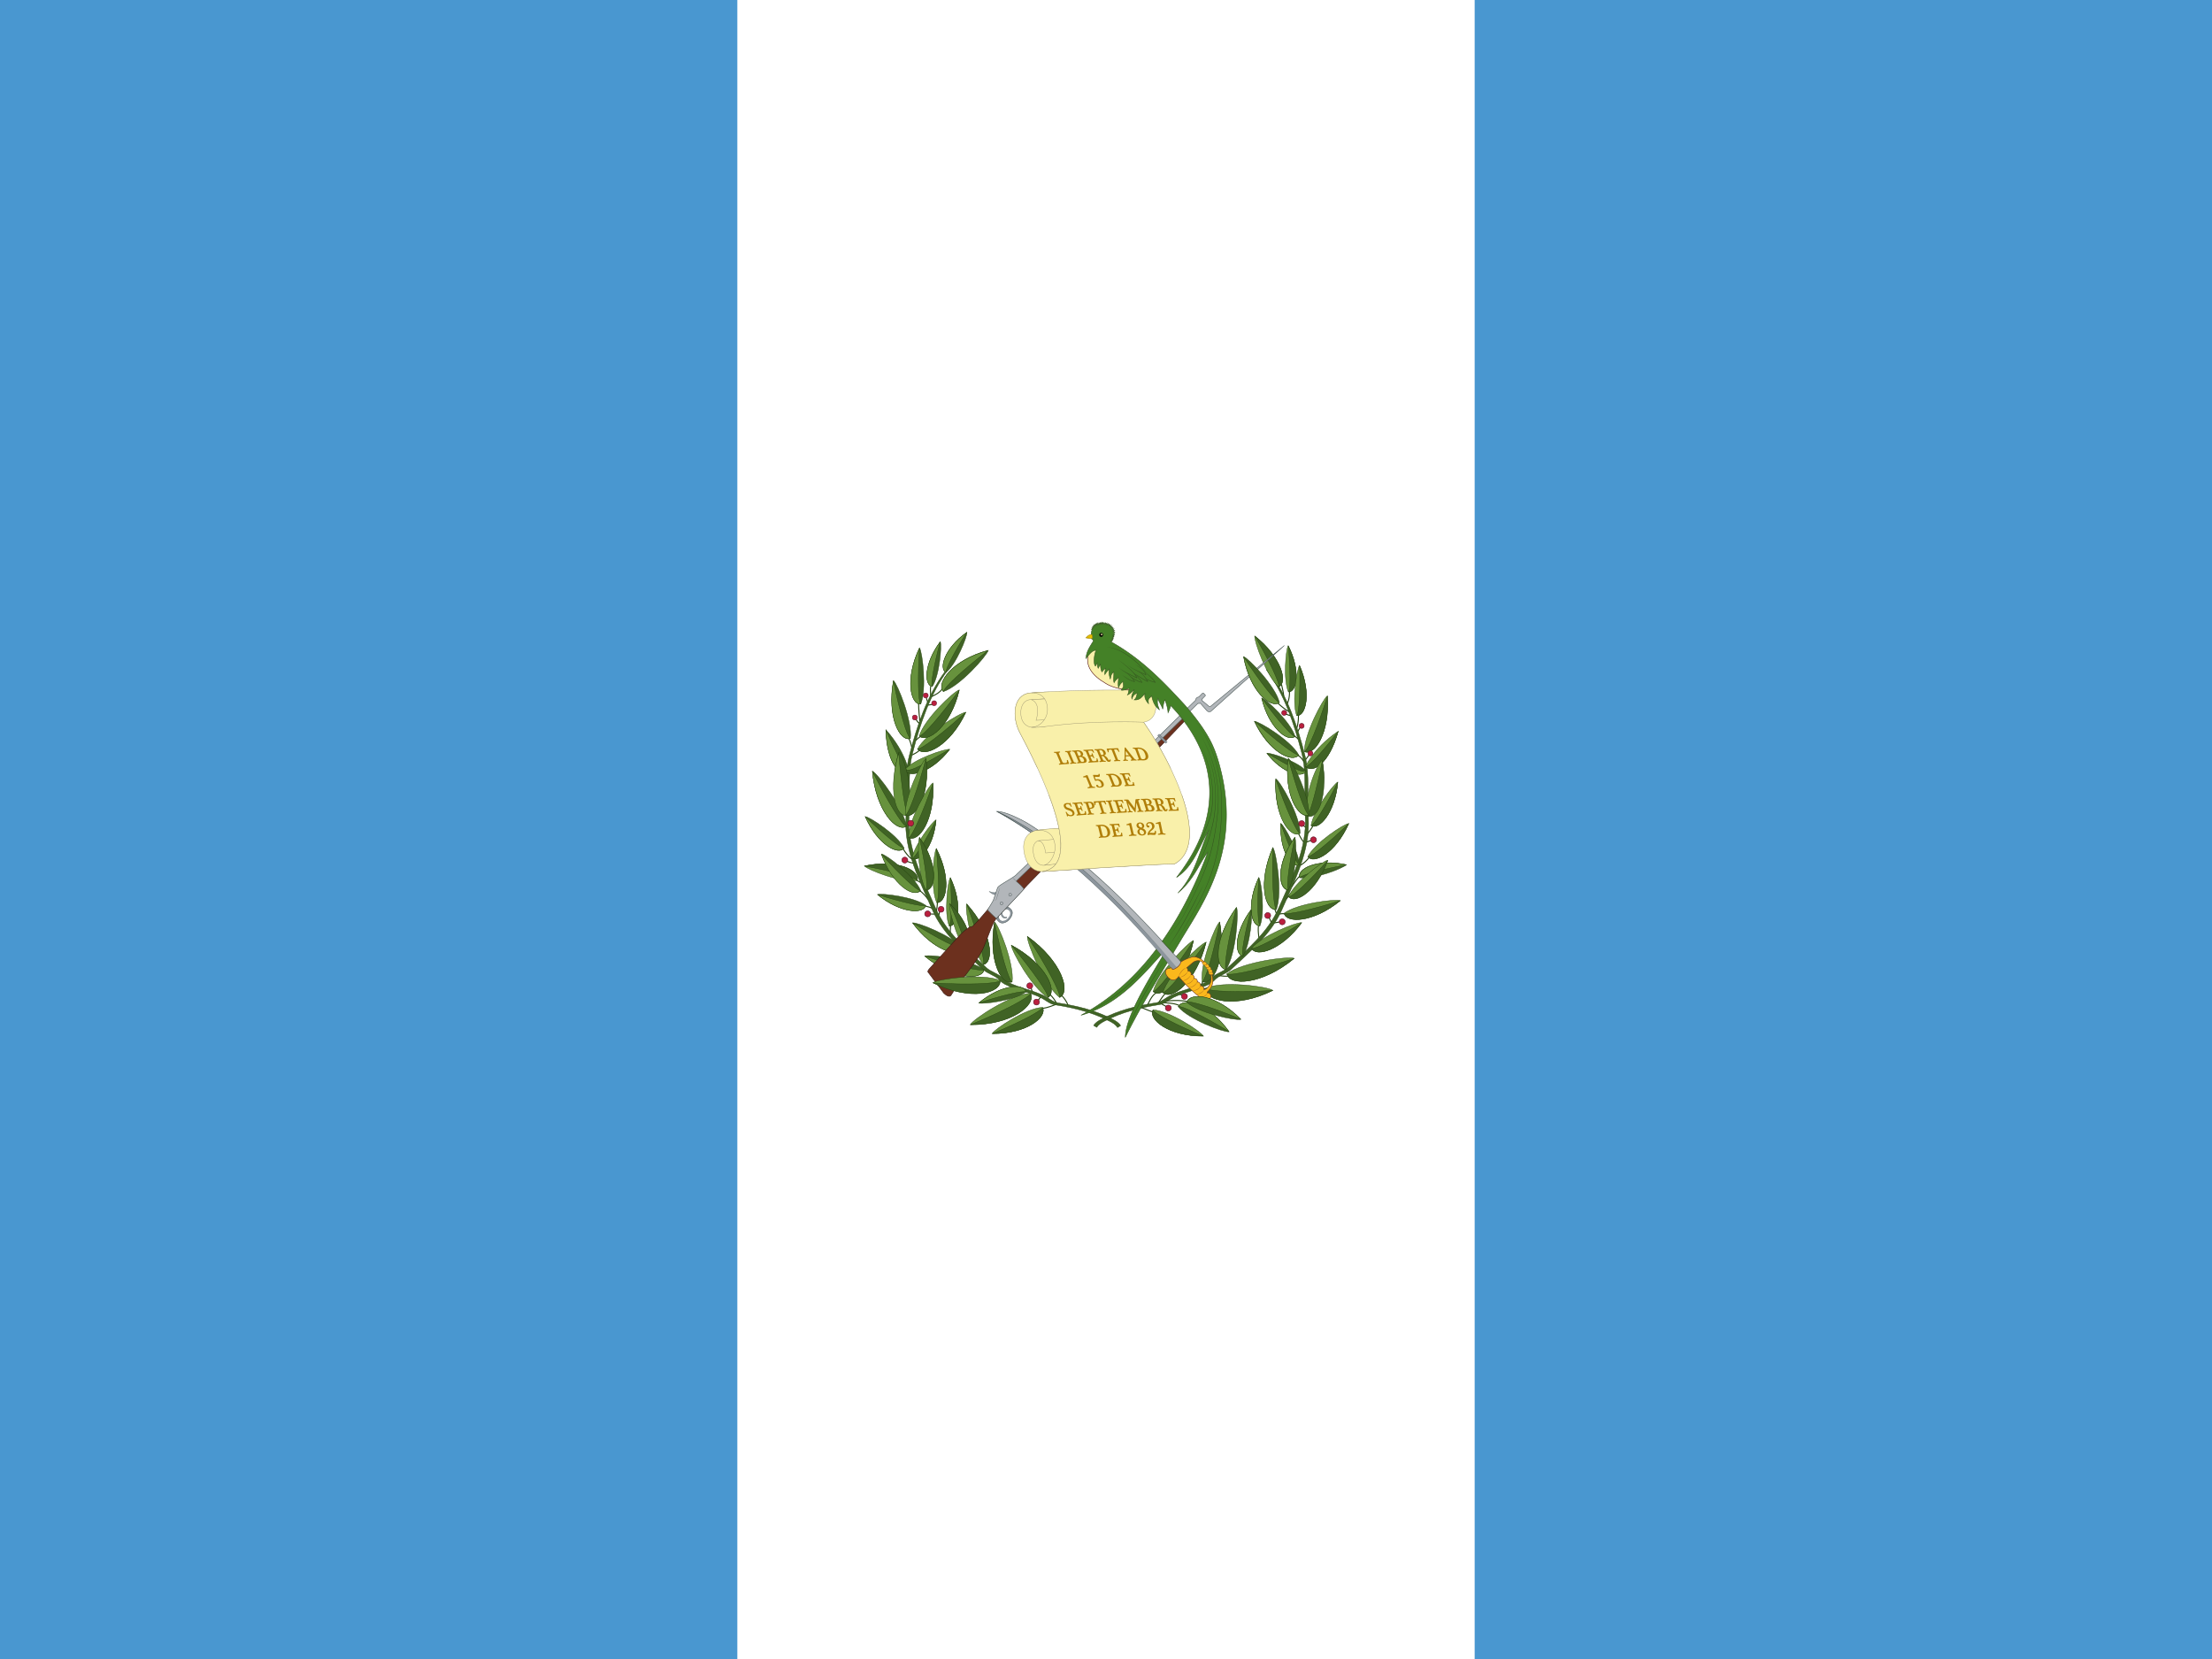 <svg xmlns="http://www.w3.org/2000/svg" xmlns:xlink="http://www.w3.org/1999/xlink" viewBox="0 0 640 480"><path fill="#4997d0" d="M0 0h640v480H0z"/><path fill="#fff" d="M213.333 0h213.333v480H213.333z"/><g transform="translate(0 40) scale(.667)"><g stroke="#24420e"><path d="M452.12 377.48c2.67-.407 4.208-1.138 6.035-1.786m2.215-4.054c1.347 1.43 2.417 2.95 2.993 4.635m-8.113-5.075c1.405 1.313 2.376 2.712 3.138 4.152M408.81 238.77c-1.044 1.602-3.092 2.726-4.78 3.428m-.34-.198c.035-1.368-.236-3.026.05-4.394m-1.98 5.024c.114.37.435 1.4.676 2.028m2.024.922c-.378.082-1.52.257-2.028.338m-3.952-.878c-.013 2.52.286 5.553.53 7.82m-1.79-.96c.472.757.947 1.504 1.545 1.883m-4.585 6.467c.49.94.943 2.122 1.304 3.96m3.716-4.63c-.414.205-1.215.93-1.93 1.545m1.59 4.395c-.98.872-2.198 1.504-3.428 2.124m-3.812 40.406c1.153 1.893 2.42 3.56 3.96 4.684m.58 1.686c-1.294-.166-2.16-.545-2.945-.966m4.395 8.406l1.69.966m-.44 3.474c1.255.816 2.51 2.283 3.765 3.862m-1.445 2.848c1.385.293 2.493.64 3.235 1.062m-1.065 2.418l2.124.072m1.206-5.382c-.102 1.534-.253 2.972-.483 4.25m1.013 1.59l.434-1.642m4.686 5.992l-.146 3.236m39.206 27.904l-1.16 1.593m-2.41-3.913l-.676-1.834" fill="none" stroke-width=".437"/><g stroke-width=".164"><path d="M486.11 384.93c-.797-1.256-2.108-2.028-3.277-2.656-7.727-4.056-15.406-5.843-24.116-7.244-2.013-.337-4.027-2.22-6.087-3.187-4.963-2.365-10.49-3.284-15.31-5.697-.33-.146-1.546-.87-2.11-1.545-1.918-2.22-5.384-2.895-7.537-4.97-8.335-7.87-17.184-15.117-21.772-25.548-5.57-12.7-12.5-25.786-11.563-40.226.608-9.126-.75-18.35 1.497-27.043 3.326-12.893 7.588-25.64 15.407-36.313l-1.31.82c-7.87 10.675-12.13 23.423-15.453 36.316-2.248 8.692-.89 17.916-1.5 27.043-.935 14.44 5.996 27.525 11.568 40.273 4.588 10.38 13.485 17.624 21.774 25.545 2.153 2.027 5.62 2.703 7.54 4.973.56.627 1.823 1.4 2.104 1.545 4.825 2.415 10.35 3.332 15.314 5.65 2.06 1.014 4.074 2.85 6.087 3.188 8.71 1.4 16.39 3.235 24.116 7.242 1.218.628 2.483 1.4 3.28 2.657l1.357-.82" fill="#406325"/><g fill="#67923d"><path d="M406.34 331.62c-2.794-6.3-1.365-21.608-.198-23.53 6.633 13.006 4.425 23.74.198 23.53zm45.86 45.39c-7.092.364-20.61 9.295-21.864 11.396 15.085.116 24.02-7.315 21.864-11.396zm7.46-4.29c-6.845-5.45-14.19-23.66-14.032-26.5 15.11 10.833 18.936 24.28 14.032 26.5z"/><path d="M454.61 372.78c-6.95-4.235-15.786-20.115-15.938-22.754 15.202 8.194 20.198 20.13 15.938 22.754zM439.05 366c.984-7.822-5.666-24.24-7.585-25.98-2.95 16.468 2.997 27.574 7.585 25.98zm-27.31-24.28c-2.304-5.646-.613-19.32.47-20.998 5.52 11.696 3.264 21.218-.47 20.998zm-13.71-76.83c3.59-6.648 18.38-15.712 20.99-15.93-6.77 14.568-18.037 19.828-20.99 15.93z"/><path d="M398.74 259.33c2.148-7.282 14.874-19.265 17.36-20.034-3.727 15.676-13.678 23.18-17.36 20.034zm27.81 99.15c-4.992-6.176-8.01-23.865-7.29-26.36 11.27 12.514 12.03 25.233 7.29 26.36zm-28.65-36.46c-6.91 1.09-21.36-4.636-22.92-6.337 14.532-3.15 24.287 2.072 22.92 6.337zm-2.22-9.68c.823-5.577 8.665-15.81 10.36-16.66-1.11 11.958-7.448 18.6-10.36 16.66zm51.33 58.54c-8.475.435-24.63 11.107-26.128 13.618 18.028.143 28.705-8.74 26.128-13.618z"/></g><g fill="#406325"><path d="M406.41 331.47c4.227.21 6.405-10.396-.27-23.38 1.212 12.32 1.21 22.31.27 23.38zm11.18 19.99c-4.474-5.47-19.38-11.328-21.712-11.14 8.885 12.08 19.88 15.096 21.712 11.14zm-24.42-52.98c-1.147-8.043-12.334-22.713-14.743-23.97 1.517 17.176 10.548 26.698 14.743 23.97zm8.39 34.29c-4.993-3.68-18.97-5.344-20.94-4.723 10.137 8.305 20.212 8.458 20.94 4.723zm-9.36-24.83c-2.885-5.69-14.812-13.482-16.892-13.7 5.517 12.386 14.558 16.938 16.892 13.7zm2.73-47.54c.905-7.573-5.533-23.446-7.345-25.158-2.866 15.925 2.918 26.664 7.345 25.158zm4.47-14.92c2.658-6.496.756-22.43-.522-24.417-6.403 13.51-3.827 24.648.522 24.417z"/><path d="M404.42 237.83c3.136-4.77 4.162-17.685 3.485-19.47-7.236 9.715-6.958 18.944-3.485 19.47zm5.95-6.14c4.402-3.477 9.224-15.5 9.084-17.433-9.74 6.954-12.22 15.84-9.084 17.433zm-16.05 43.2c.108.868-.978-8.18-10.054-18.314.41 14.818 6.25 20.42 10.054 18.314zm32.56 85.78c-6.176-4.56-23.385-6.73-25.767-5.927 12.562 10.355 24.878 10.55 25.767 5.927zm12.07 5.24c-4.542 1.593-10.443-9.417-7.54-25.883 2.81 13.955 6.18 25.063 7.54 25.883zm13.3 11.15c2.116 4.082-6.7 11.436-21.787 11.315 11.952-4.89 21.24-9.86 21.787-11.315zm7.39-4.47c4.865-2.25 1.1-15.536-14.01-26.37 8.596 13.215 14.456 24.61 14.01 26.37z"/><path d="M454.57 372.67c4.278-2.666-.69-14.444-15.89-22.64 9.403 11.184 16.094 20.968 15.89 22.64zm-42.79-30.99c3.735.222 5.957-9.262.477-20.924.718 10.974.418 19.978-.477 20.924zm-13.76-76.74c2.95 3.897 14.055-1.31 20.837-15.923-10.165 9.338-19.225 16.064-20.837 15.923z"/><path d="M398.86 259.33c3.682 3.145 13.542-4.302 17.27-19.977-8.097 11.245-15.645 19.736-17.27 19.977zm27.72 99.09c4.74-1.125 3.954-13.784-7.254-26.272 5.013 13.416 8.016 24.756 7.254 26.272zm-28.87-36.46c1.407-4.24-8.297-9.37-22.803-6.26 12.26 2.196 22.043 5.043 22.803 6.26zm-1.94-9.61c2.903 1.887 9.178-4.66 10.286-16.617-4.674 9.18-9.166 16.265-10.286 16.617zm51.2 58.68c2.576 4.876-7.96 13.667-26.035 13.522 14.283-5.844 25.38-11.783 26.035-13.522z"/><path d="M399.36 326.3c-2.658-6.262-14.798-15.462-16.982-15.84 4.946 13.637 14.248 19.145 16.982 15.84z"/></g><g fill="#67923d"><path d="M392.42 273.92c4.074-4.666 17.47-9.134 19.6-8.865-8.043 10.41-17.942 12.515-19.6 8.865zm25.07 77.59c-1.807 3.918-12.696.916-21.646-11.152 10.885 6.83 20.244 11.51 21.646 11.152zm-24.39-53.05c-4.195 2.727-13.128-6.738-14.685-23.884 6.623 13.203 13.037 23.384 14.685 23.884zm8.42 34.34c-.77 3.73-10.688 3.59-20.864-4.717 10.73 3.406 19.74 5.332 20.864 4.717zm-9.45-24.95c-2.333 3.24-11.29-1.27-16.807-13.657 8.192 7.967 15.492 13.744 16.807 13.657zm2.76-47.55c-4.427 1.556-10.16-9.08-7.294-25.005 2.667 13.488 5.935 24.175 7.294 25.005zm4.47-14.86c-4.304.227-6.87-10.815-.468-24.322-.822 12.797-.507 23.234.468 24.322zm5.04-7.67c-3.473-.525-3.717-9.655 3.52-19.37-2.74 9.977-4.15 18.367-3.52 19.37zm5.98-6.08c-3.136-1.643-.7-10.43 9.038-17.337-5.526 8.644-9.318 16.178-9.038 17.337z"/><path d="M394.25 274.9c-3.804 2.106-9.577-3.503-9.987-18.322 5.102 11.684 8.603 17.807 9.987 18.322zm32.57 85.8c-.886 4.625-13.144 4.4-25.678-5.895 13.168 4.274 24.246 6.694 25.678 5.895zm-8.17-9.48c-4.023-4.343-7.158-17.347-6.747-19.242 9.012 8.743 10.215 18.165 6.747 19.242zm-16.88-24.99c-3.57-5.786-3.876-20.907-2.92-22.956 8.264 11.81 7.254 22.585 2.92 22.956zm-2.63.09c-2.736 3.305-11.93-2.16-16.872-15.833 8.132 9.11 15.474 15.812 16.872 15.833z"/></g><g fill="#406325"><path d="M392.37 274c1.617 3.623 11.45 1.53 19.493-8.88-11.97 6.793-16.71 9.74-19.493 8.88zm9.34 52.07c4.332-.37 5.33-11.037-2.933-22.846 2.664 11.854 3.79 21.678 2.933 22.846zm16.96 25.11c3.47-1.07 2.25-10.45-6.713-19.178 4.403 9.727 7.205 18.01 6.713 19.178z"/><path d="M394.23 291.77c2.058-8.386-1.702-22.6-4.3-25.56-4.716 15.428-.245 26.6 4.3 25.56z"/></g><path d="M393.93 293.77c-5.895 1.34-8.645-12.034-4.08-27.078 1.07 13.546 2.834 26.147 4.08 27.078z" fill="#67923d"/><path d="M392.73 293.72c-.558-7.527 6.934-23.087 8.915-24.707 2.015 15.803-4.462 26.308-8.915 24.707z" fill="#67923d"/><path d="M392.84 293.61c4.413 1.636 10.85-8.76 8.835-24.564-3.51 13.267-7.445 23.764-8.835 24.564z" fill="#406325"/><path d="M394.13 303.26c.005-7.61 8.47-22.23 10.562-23.62.834 16.163-6.332 25.83-10.562 23.62z" fill="#67923d"/><path d="M394.21 303.41c4.23 2.21 11.306-7.364 10.47-23.525-4.408 12.857-9.047 22.9-10.47 23.525z" fill="#406325"/></g><g fill="#ba1f3e" stroke="#511124" stroke-width=".218"><circle cx="396.835" cy="251.27" r="1.085" stroke-width=".186"/><circle cx="405.205" cy="245.07" r="1.085" stroke-width=".186"/><circle cx="401.564" cy="241.71" r="1.086" stroke-width=".186"/><circle cx="392.503" cy="313.12" r="1.277"/><circle cx="395.033" cy="297.13" r="1.277"/><circle cx="408.213" cy="334.46" r="1.277"/><circle cx="402.393" cy="336.43" r="1.277"/><circle cx="446.703" cy="367.63" r="1.277"/><circle cx="449.613" cy="374.71" r="1.277"/></g></g><g stroke="#24420e"><path d="M561.15 258.97c.623.62 1.174.808 2.295 1.895m-6.625-18.945c-.035-1.368-.633-3.605-.918-4.973m3.448 2.983c.055 1.952-.218 3.81-1.062 5.504m-4.158-.534c1.753 1.576 3.505 3.077 5.258 3.892m3.822 1.228c.105 1.98-.142 3.96-.683 5.94m.323 1.51l1.314-2.262M562.3 267.43c1.4.29 2.81 1.946 3.505 3.482m.475-1.292l1.64-2.185m1.71 30.725a23.9 23.9 0 0 1-2.458 3.483m-3.962-.073c.79 1.456 1.556 2.946 2.595 4.03m2.455 5.87c-1.307 1.773-2.766 3.165-4.438 4.03m.138 4.5c-1.093.75-2.426 2.953-3.687 4.712m8.437-20.182l-2.124.87m-1.396-7.49l1.256 1.11m-9.296 37.39c-.84-.108-1.456.01-2.124.072m-1.996-1.932l.615 1.64m-7.715 5.12c-.262 1.866-.072 3.733.204 5.6m4.306-9.02l1.024 2.254m3.826-.204l-2.526.41m-30.854 25.27l-.917 1.738m11.897-3.928c-1.492.187-2.778-.043-4.097-.204m-5.463 5.944a27.282 27.282 0 0 0-2.936-.956m-14.744 2.656c-.906.773-1.99 2.435-3.073 4.097m-.547-4.567c-2.433 1.253-3.182 3.71-4.438 5.804m2.798 2.866c-1.553-.46-3.412-1.228-5.326-2.048m16.766-.682c-2.32-1.205-4.748-1.087-7.135-1.468m10.755-.342c-3.628-.707-7.01-.61-10.276-.137m7.776-2.603l-1.4-.58m-5.53 5.5l-2.323-1.296m57.943-49.194c-1.256.816-2.51 2.283-3.766 3.863m1.826-79.623l-2.153-.724" fill="none" stroke-width=".437"/><g stroke-width=".164"><path d="M474.39 384.85c.797-1.256 2.108-2.028 3.277-2.656 7.726-4.056 15.406-5.843 24.117-7.244 2.013-.337 4.027-2.22 6.087-3.187 4.967-2.365 10.49-3.284 15.315-5.697.328-.146 1.545-.87 2.108-1.545 1.92-2.22 5.386-2.895 7.54-4.97 8.334-7.87 17.184-15.117 21.77-25.547 5.574-12.7 12.505-25.786 11.57-40.224-.61-9.127.75-18.35-1.5-27.044-3.325-12.893-7.59-25.643-15.407-36.314l1.31.82c7.868 10.675 12.128 23.424 15.453 36.315 2.247 8.692.89 17.916 1.5 27.043.934 14.44-5.997 27.526-11.568 40.275-4.59 10.384-13.486 17.627-21.774 25.547-2.154 2.026-5.62 2.702-7.54 4.972-.56.627-1.825 1.4-2.106 1.545-4.824 2.414-10.35 3.33-15.314 5.65-2.06 1.013-4.073 2.85-6.087 3.187-8.71 1.4-16.39 3.235-24.114 7.242-1.217.627-2.482 1.4-3.278 2.656l-1.358-.822" fill="#406325"/><g fill="#406325"><path d="M553.65 334.6c2.74-7.416-.01-24.838-1.49-26.95-6.648 15.37-3.34 27.5 1.49 26.95z"/><path d="M546.54 341.64c2.304-5.646.613-19.32-.47-20.998-5.52 11.696-3.265 21.218.47 20.998zm16.81-74.15c-3.293-6.1-16.867-14.418-19.26-14.618 6.212 13.368 16.55 18.195 19.26 14.618z"/><path d="M561.76 259.47c-1.79-6.068-12.395-16.053-14.466-16.694 3.105 13.063 11.398 19.315 14.466 16.694zm4.74 14.96c-3.537-4.05-15.164-7.928-17.013-7.695 6.98 9.036 15.572 10.864 17.013 7.695zm-2.8 46.33c6.132.966 18.96-4.115 20.345-5.625-12.9-2.797-21.56 1.84-20.345 5.625zm-.15-5.64c-.043-5.638-6.395-16.856-7.956-17.933-.556 11.996 4.803 19.453 7.956 17.933z"/><path d="M563.96 301.44c-.005-7.61-8.47-22.23-10.562-23.62-.834 16.162 6.332 25.83 10.562 23.62zm-52.89 75.27c4.477 5.503 19.653 11.133 22.088 10.904-8.805-12.233-20.07-15.05-22.088-10.904z"/></g><g fill="#67923d"><path d="M553.56 334.43c-4.824.55-8.09-11.437-1.395-26.785-.49 14.192.24 25.63 1.395 26.785zm-53.37 43.66c7.093.363 20.61 9.295 21.865 11.396-15.086.117-24.02-7.315-21.865-11.396zm0-7.94c2.098-7.967 15.006-21.21 17.514-22.15-3.603 17.133-13.74 25.534-17.514 22.15zm21.27-4.23c-.985-7.822 5.665-24.24 7.585-25.98 2.95 16.467-2.997 27.575-7.585 25.98zm21.46-14.54c4.474-5.47 19.38-11.328 21.712-11.14-8.885 12.08-19.88 15.096-21.712 11.14zm25.79-53.26c.903-6.332 9.71-17.88 11.606-18.87-1.194 13.52-8.304 21.018-11.606 18.87z"/><path d="M557.02 336.18c5.817-4.29 22.105-6.228 24.4-5.504-11.814 9.676-23.553 9.855-24.4 5.504zm10.27-24.52c3.033-5.98 15.566-14.17 17.754-14.4-5.8 13.02-15.3 17.803-17.754 14.4zm-1.48-45.56c-.098-7.625 7.984-22.728 9.966-24.24 1.165 16.14-5.723 26.206-9.965 24.24zm-6.93-25.92c-2.322-5.28-1.1-18.414-.093-20.074 5.55 10.963 3.672 20.17.093 20.074zm-4.23-2.18c-5.274-4.683-10.645-19.756-10.41-22.103 11.75 9.263 14.385 20.36 10.41 22.103z"/><path d="M566.28 272.54c-.317.815 2.945-7.695 14.22-15.308-4.013 14.27-11.045 18.28-14.22 15.308zm-34.1 89.9c7.006-5.173 26.532-7.634 29.232-6.724-14.253 11.748-28.225 11.97-29.232 6.724zm14.33-20.84c-3.735.222-5.957-9.262-.477-20.924-.72 10.974-.418 19.978.477 20.924zm16.85-74.07c-2.708 3.576-12.897-1.202-19.12-14.61 9.327 8.57 17.64 14.74 19.12 14.61zm-1.7-8.06c-3.068 2.62-11.285-3.583-14.39-16.646 6.745 9.37 13.035 16.446 14.39 16.646zm4.89 15.03c-1.405 3.145-9.94 1.328-16.92-7.708 10.39 5.896 14.505 8.455 16.92 7.708zm-2.69 46.21c-1.25-3.764 7.365-8.317 20.24-5.556-10.883 1.95-19.566 4.477-20.24 5.556zm-.4-5.6c-3.136 1.467-8.445-5.885-7.888-17.88 3.36 9.74 6.828 17.375 7.888 17.88z"/><path d="M563.88 301.59c-4.23 2.21-11.305-7.364-10.47-23.525 4.408 12.857 9.047 22.898 10.47 23.525zm-52.69 75.07c2.018-4.146 13.15-1.378 21.976 10.888-10.995-6.75-20.482-11.305-21.976-10.888z"/></g><g fill="#406325"><path d="M521.55 365.83c4.542 1.593 10.443-9.417 7.54-25.883-2.81 13.955-6.18 25.064-7.54 25.883z"/><path d="M531.83 360.59c4.34-6.65 5.55-24.554 4.58-26.967-9.944 13.594-9.41 26.324-4.58 26.967zm-31.69 17.54c-2.116 4.08 6.7 11.436 21.787 11.315-11.95-4.89-21.238-9.86-21.787-11.315zm.16-8.05c3.785 3.338 13.808-4.948 17.41-22.083-8.128 12.423-15.724 21.8-17.41 22.083zm42.71-18.65c1.807 3.918 12.696.916 21.646-11.152-10.885 6.83-20.244 11.512-21.646 11.152zm25.75-53.33c3.303 2.147 10.335-5.303 11.56-18.803-5.213 10.395-10.262 18.41-11.56 18.803zm-11.69 38.11c.895 4.348 12.454 4.183 24.312-5.496-12.502 3.97-23 6.214-24.312 5.496zm10.36-24.64c2.453 3.405 11.865-1.334 17.664-14.352-8.61 8.373-16.28 14.445-17.664 14.352zm-1.51-45.56c4.238 2.016 11.064-7.952 9.9-24.093-4.08 13.13-8.46 23.412-9.9 24.093zm-6.96-25.87c3.542.093 5.415-9.033-.134-19.995.95 10.498.913 19.08.134 19.995zm-4.23-2.24c3.972-1.742 1.33-12.71-10.422-21.972 6.472 11.02 10.853 20.573 10.422 21.972zm11.61 34.67c3.175 2.97 10.143-1.06 14.155-15.33-7.798 10.084-12.688 15.17-14.155 15.33zm-34.09 89.91c1.005 5.247 14.913 4.994 29.132-6.688-14.94 4.85-27.508 7.595-29.132 6.688z"/><path d="M539.14 354.75c3.272-4.934 4.274-18.274 3.564-20.077-7.488 10.08-7.16 19.572-3.564 20.077zm19.6-28.61c3.57-5.786 3.876-20.908 2.92-22.957-8.264 11.81-7.255 22.586-2.92 22.957z"/></g><path d="M531.79 360.54c-4.83-.638-5.33-13.312 4.552-26.873-3.626 13.856-5.464 25.442-4.552 26.873zm35.16-68.33c-.943-7.765 3.976-20.143 6.632-22.522 2.573 14.385-2.66 23.95-6.632 22.522zm-27.84 62.49c-3.597-.5-3.9-9.954 3.54-20.007-2.78 10.308-4.213 18.935-3.54 20.007zm23.36-104.24c-2.167-5.88.03-20.04 1.236-21.774 5.29 12.257 2.638 22.116-1.236 21.774zm-58.08 120.15c2.474-8.09 16.19-21.08 18.807-21.915-4.335 17.42-15.065 25.53-18.807 21.915zm54.53-41.59c2.658-6.262 14.798-15.462 16.98-15.84-4.944 13.637-14.247 19.145-16.98 15.84zm-.12-3.03c-4.333-.37-5.33-11.037 2.933-22.846-2.664 11.854-3.79 21.678-2.933 22.846z" fill="#67923d"/><path d="M567 294.04c5.158 1.842 9.078-9.89 6.598-23.914-2.428 12.067-5.377 23.21-6.598 23.914z" fill="#406325"/><path d="M567.77 293.64c.557-7.527-6.935-23.086-8.915-24.707-2.015 15.803 4.463 26.31 8.915 24.707zm-5.22-43.22c3.834.337 6.473-9.435 1.187-21.69.33 11.446-.283 20.75-1.187 21.69zM504.5 370.53c3.787 3.62 14.37-4.417 18.704-21.838-8.84 12.353-16.968 21.612-18.704 21.838zm54.64-41.49c2.735 3.305 11.93-2.158 16.872-15.833-8.133 9.11-15.474 15.812-16.872 15.833z" fill="#406325"/><path d="M567.66 293.53c-4.413 1.636-10.85-8.76-8.835-24.563 3.51 13.267 7.445 23.763 8.835 24.563z" fill="#67923d"/></g><g fill="#ba1f3e" stroke="#511124" stroke-width=".218"><circle cx="564.625" cy="254.9" r="1.085"/><circle cx="568.415" cy="266.82" r="1.085"/><circle cx="569.757" cy="304.3" r="1.277"/><circle cx="564.647" cy="297.29" r="1.277"/><circle cx="549.907" cy="337.17" r="1.277"/><circle cx="556.197" cy="339.9" r="1.277"/><circle cx="513.797" cy="372.26" r="1.277"/><circle cx="506.797" cy="377.29" r="1.277"/><circle cx="557.054" cy="249.25" r="1.084"/></g></g><g id="a" fill="#8c959d" stroke="#485654" stroke-width=".109"><path d="M434.25 336.27c-.134 1.066.842 2.34 2.128 2.07.386-.08.624-.58.132-.49-.425.108-.88-.07-1.202-.374a1.677 1.677 0 0 1-.396-1.92c-.23.25-.45.485-.66.713h-.002z"/><path d="M437.24 338.34c-1.016 1.165-2.568 1.676-3.427.834-.573-.565-.777-1.205-.468-1.912-.443.482-.822.897-1.12 1.23.046.09.714 1.31 1.707 1.76 1.223.55 2.972-.28 4.018-1.565.738-.91 1.56-2.428.967-3.61-.365-.728-1.24-1.423-1.967-1.698-.35.37-.695.743-1.027 1.1.51-.24 1.148-.138 1.695.31 1.274 1.034.537 2.5-.378 3.545v.002z" stroke="none"/><path d="M437.24 338.34a4.006 4.006 0 0 1-1.162.956c-.444.235-.957.39-1.473.318a1.48 1.48 0 0 1-.71-.296 2.364 2.364 0 0 1-.51-.58 1.61 1.61 0 0 1-.248-.737c-.02-.26.038-.525.14-.764l.123.08-1.11 1.24.013-.1c.276.48.624.937 1.042 1.3.21.18.442.335.694.436a2 2 0 0 0 .793.134c.55-.016 1.088-.206 1.573-.477a5.1 5.1 0 0 0 1.297-1.043c.37-.417.69-.887.935-1.388.24-.5.41-1.05.373-1.596a1.833 1.833 0 0 0-.223-.773 3.063 3.063 0 0 0-.5-.655 4.185 4.185 0 0 0-1.37-.932l.09-.022-1.035 1.094-.085-.116c.237-.107.5-.145.755-.118.254.03.498.116.715.244.427.258.798.65.925 1.146.13.494.002 1.008-.208 1.448a5.128 5.128 0 0 1-.84 1.205zm0-.002c.314-.375.595-.78.794-1.225.196-.44.302-.942.167-1.404-.13-.46-.49-.83-.9-1.067-.404-.238-.92-.305-1.342-.1l-.084-.117 1.018-1.11.04-.042.054.02c.55.21 1.034.55 1.447.96.205.21.39.437.537.698.146.257.23.557.25.852.043.598-.138 1.177-.383 1.7a6.39 6.39 0 0 1-.962 1.44c-.39.433-.85.8-1.357 1.082-.51.278-1.076.478-1.67.493a2.202 2.202 0 0 1-.876-.153 2.734 2.734 0 0 1-.745-.473 5 5 0 0 1-1.073-1.363l-.03-.053.042-.046 1.13-1.22.124.08c-.1.22-.155.46-.142.7.012.24.093.473.217.68.125.208.29.404.473.558.187.153.416.252.657.293.486.083.99-.052 1.435-.272.446-.224.846-.54 1.185-.91z" fill="#485654" stroke="none"/><path d="M515.24 249.25l-40.137 39.515c-3.053 3.032-37.963 36.38-41.105 39.384-1.103 1.32-4.233 4.854-4.56 5.35-2.13 2.31-4.44 5.33-7.198 8.03-.49.62-1.142.393-1.734.736-1.814 1.05-3.697 2.87-5.053 4.37l-12.208 13.505c-.786.855-.996 1.38-.464 1.87l6.627 8.85c1.23 1.215 2.644 1.84 3.195.82 3.147-5.446 10.96-13.76 13.915-20.334 1.764-3.93 3.978-11.058 5.558-12.782 1.94-2.157 7.17-7.73 11.806-12.705l.93-.997.947-1.02c23.506-23.95 50.715-53.045 70.526-73.557-.776-.776-.284-.312-1.04-1.04z" fill="#6c301e" stroke="#351710" stroke-width=".218" stroke-linejoin="round"/><path d="M431.89 328.11c-1.225.043-2.022-.707-2.848-1.4 1.17.346 2.345.797 3.452.338l-.604 1.062z"/><path d="M557.05 220.1l-31.804 26.22c-.306.373-.624.266-.93 0l-2.894-2.418c.004-.037.014-.073.014-.11 0-.162-.032-.318-.082-.464l1.42-1.447c.177-.22.12-.31-.123-.542-.18-.19-.34-.365-.583-.6-.228-.177-.416-.037-.642.176l-1.434 1.476c-.734.03-1.33.63-1.352 1.365-19.238 18.73-35.794 35.435-54.938 53.872l-22.575 21.55c-.806 1.042-4.29 2.906-6.596 4.41-.82.532-1.526 1.016-1.82 1.543l-1.843 5.434c-.584 1.194-2.433 4.003-2.515 4.193 2.37 2.386 2.248 2.212 3.865 3.728 1.82-2.023 6.69-7.112 11.117-11.853.357-.382.38-.422.833-.97-.346-.488-.927-1.205-1.393-1.652a34.105 34.105 0 0 0-1.2-1.093c-.246-.212-.47-.39-.63-.546-.162-.154.24-.442.424-.64 26.465-25.58 54.963-53.695 78.277-76.595a1.41 1.41 0 0 0 1.025-.096l2.785 3.21c.655.65 1.21.64 1.735.394l31.86-28.54z" fill="#b2b6ba" stroke-width=".218"/><path d="M430.95 330.39c.2.03.405.048.606.03a1.5 1.5 0 0 0 .574-.16l-.017.018a124.9 124.9 0 0 1 1.475-4.744l.005.027c-.195-.22-.436-.42-.73-.492.298.057.558.244.77.46l.01.01-.004.016c-.23.798-.47 1.59-.71 2.382-.25.79-.496 1.58-.757 2.366l-.005.015-.01.006a1.407 1.407 0 0 1-.603.14 2.87 2.87 0 0 1-.61-.067z" fill="#485654" stroke="none"/><circle cx="438.179" cy="328.135" r=".619" fill="none" stroke-width=".164"/><circle cx="434.436" cy="331.877" r=".619" fill="none" stroke-width=".164"/><path d="M440.97 322.38c-.32-.24-.615-.505-.906-.775a11.58 11.58 0 0 1-.832-.854c.32.24.615.51.906.78.288.272.57.55.832.853z" fill="#485654" stroke="none"/><path d="M502.17 259.06l3.487 3.41.645-.586-3.487-3.41-.645.586z"/></g><use height="100%" width="100%" xlink:href="#a" transform="rotate(-177.16 487.09 -.23)"/><g stroke="#24420e" stroke-width=".164"><path d="M433.91 365.36c-7.866-3.32-26.89-.67-29.22.932 16.286 8.01 29.54 4.574 29.22-.932zm89.02 3.32c7.866-3.32 26.89-.67 29.22.933-16.286 7.982-29.54 4.573-29.22-.933z" fill="#67923d"/><path d="M433.76 365.48c.32 5.506-12.79 8.885-29.075.903 15.295.932 27.793.378 29.075-.903zm89.32 3.29c-.32 5.506 12.79 8.885 29.075.903-15.295.933-27.793.408-29.075-.903z" fill="#406325"/></g><g id="b"><path d="M508.49 359.99c-20.733-30.12-51.995-54.61-76.102-67.99 3.557-.167 11.46 3.88 14.67 5.948 23.94 15.427 44.3 35.803 65.664 59.822-1.258 1.245-2.082 1.98-3.446 3.05l-.786-.83z" fill="#b2b6ba" stroke="#485654" stroke-width=".218"/><path d="M510.55 359.75l-1.45 1.394c-23.01-29.62-55.094-57.945-76.67-69.13 30.08 13.855 55.392 41.77 78.034 67.65l.085.085z" fill="#8c959d"/><path d="M510.56 359.75l-1.448 1.397-.004.003-.003-.004c-5.325-6.824-10.975-13.39-16.864-19.73a336.016 336.016 0 0 0-18.363-18.337c-6.36-5.87-12.943-11.5-19.81-16.76a195.858 195.858 0 0 0-10.542-7.567c-3.6-2.393-7.297-4.652-11.133-6.644l.095-.196c7.892 3.644 15.34 8.195 22.375 13.28 7.037 5.092 13.675 10.716 20.027 16.632 6.35 5.92 12.42 12.135 18.327 18.497 5.902 6.367 11.63 12.892 17.343 19.425zm0 0c-5.74-6.51-11.494-13.012-17.42-19.353-5.916-6.35-11.99-12.556-18.35-18.463-6.356-5.904-12.998-11.515-20.036-16.59-7.036-5.07-14.478-9.605-22.36-13.23l.096-.196c3.845 2 7.54 4.27 11.144 6.67 3.6 2.405 7.108 4.95 10.542 7.586 6.864 5.278 13.444 10.918 19.798 16.798a336.06 336.06 0 0 1 18.35 18.37c5.867 6.363 11.49 12.956 16.79 19.8l-.007-.002 1.453-1.39z" fill="#485654"/><g fill="#fab81c" stroke="#6c301e" stroke-width=".109"><path d="M517.5 355.07c-1.974.51-3.726 1.253-5.258 2.226-.228 1.397-1.953 2.957-3.587 3.31-.297-.377-.367-.487-.592-.77a.13.13 0 0 0-.17-.038c-.14.076-.33.18-.572.34-.61-.103-1.333.197-1.66.975-.374.97.39 2.248 1.228 3.084.924.73 1.387 1.07 2.458.92 1.083-.224 1.68-1.213 1.925-1.528 3.72 4.5 6.517 6.93 11.23 10.64 2.098.013 3.224-1.31 2.52-2.806-.233-.502-.84-.836-1.333-.652.04-.15.024-.305 0-.45 2.463-2.265 3.514-5.09.915-9.874-2.222-4.03-4.71-5.397-7.086-5.38h-.012zm6.246 4.53c.438.742.692 1.38 1.024 2.054 1.483 3 .196 6.602-2.334 7.706-.123-.005-.085-.02-.213.022.413-.687-.827-2.154-1.46-1.64.3-.758-.67-2.018-1.462-1.693.418-.71-.53-1.91-1.42-1.52.46-.766-.32-1.865-1.24-1.665.278-.818-.42-1.753-1.35-1.598.08-.724-.158-1.12-.508-1.45 1.11-.847 2.347-2.15 3.438-2.74 2.72-1.177 4.403 1.074 5.527 2.52z" stroke-width=".218"/><path d="M524.89 362.77c-.515-.253-.756-.76-.587-1.105.17-.342.702-.432 1.217-.178.516.254.802.744.633 1.088-.172.343-.747.45-1.264.196z"/><path d="M524.59 361.75c-.515-.253-.756-.76-.587-1.105.17-.342.702-.432 1.218-.177.52.253.805.744.636 1.088-.172.343-.747.45-1.263.195z"/><path d="M523.97 360.62c-.515-.253-.756-.76-.587-1.105.168-.342.7-.433 1.217-.178.516.254.802.744.633 1.088-.172.343-.748.45-1.264.196z"/><path d="M523.19 359.6c-.516-.253-.756-.76-.587-1.105.17-.342.7-.432 1.217-.178.516.253.802.744.633 1.088-.172.343-.748.45-1.263.196z"/><path d="M522.16 358.61c-.515-.253-.756-.76-.587-1.105.023-.046.007-.136.055-.114.21.11.644.19.597-.133-.065-.113-.146-.227-.07-.142.15.004.464.134.636.222.52.253.806.744.637 1.088-.172.343-.747.45-1.264.195v-.008z"/></g><path d="M511.27 363.6c.682-1.774 2.047-3.414 3.508-3.806m-3.278 4.056c1.263.262 3.31-1.243 3.806-2.588m-2.616 4.038c1.656.38 3.29-1.218 3.934-2.41m-2.444 3.99c1.957.064 3.164-1.326 3.74-2.39m-2.23 3.92c1.66.01 3.172-1.36 3.646-2.424m-2.186 3.824c1.808-.073 3.084-.895 3.62-2.075m-1.98 3.495c1.66.096 3.003-.896 3.443-1.862m-1.663 3.312c1.66.096 2.695-.93 3.136-1.897" fill="#fab81c"/><path d="M511.27 363.6a7.112 7.112 0 0 1 1.31-2.33c.292-.337.615-.653.983-.913.367-.26.776-.467 1.214-.562-.424.14-.813.36-1.164.63-.35.268-.67.578-.952.917-.574.674-1.025 1.447-1.39 2.26zm.23.25c.405.057.81-.045 1.18-.193a4.88 4.88 0 0 0 1.048-.592c.328-.233.63-.505.9-.802.272-.298.513-.628.678-1-.123.39-.35.74-.613 1.055-.264.315-.572.59-.9.835a4.573 4.573 0 0 1-1.084.582c-.388.136-.81.218-1.21.115zm1.19 1.45c.405.07.818.035 1.204-.086.385-.12.747-.31 1.076-.548.333-.23.634-.506.91-.804.28-.298.528-.623.744-.97a4.68 4.68 0 0 1-.68 1.026 5.235 5.235 0 0 1-.91.837 3.703 3.703 0 0 1-1.117.54c-.402.107-.832.12-1.227.005zm1.49 1.58a4.21 4.21 0 0 0 1.146-.183 3.833 3.833 0 0 0 1.033-.507 4.72 4.72 0 0 0 .862-.764c.26-.287.487-.605.694-.936a4.552 4.552 0 0 1-1.5 1.79c-.327.22-.688.395-1.07.497-.382.104-.78.136-1.17.103zm1.51 1.53c.767-.042 1.493-.332 2.113-.765.314-.212.6-.463.86-.74.26-.275.493-.58.672-.92-.138.36-.357.686-.61.977-.25.293-.545.55-.86.773a4.236 4.236 0 0 1-1.036.517c-.37.12-.76.183-1.14.158zm1.46 1.4a7.09 7.09 0 0 0 1.078-.187 4.63 4.63 0 0 0 1.013-.388 3.57 3.57 0 0 0 .88-.63 3.4 3.4 0 0 0 .65-.87c-.13.344-.334.66-.59.93-.253.27-.56.49-.89.667a4.51 4.51 0 0 1-2.14.478zm1.64 1.42c.345-.004.687-.04 1.02-.12a4 4 0 0 0 .952-.36c.303-.155.583-.353.834-.583.25-.23.47-.496.636-.8a2.524 2.524 0 0 1-.578.86 3.576 3.576 0 0 1-.842.62c-.31.158-.642.28-.986.344a3.28 3.28 0 0 1-1.036.04zm1.78 1.45a3.94 3.94 0 0 0 .96-.12 3.305 3.305 0 0 0 1.617-.986 4.03 4.03 0 0 0 .56-.79 3.056 3.056 0 0 1-1.24 1.495 2.983 2.983 0 0 1-.918.36 3.018 3.018 0 0 1-.98.04z" fill="#6c301e"/></g><use height="100%" width="100%" xlink:href="#b" transform="rotate(-176.592 489.967 -.41)"/><g stroke="#24420e" stroke-width=".164"><path d="M409.24 240.02c7.21-2.367 18.73-15.453 19.478-17.917-15.593 4.154-22.757 14.343-19.478 17.917zm145.74 4.7c-1.702-7.045-13.28-19.01-15.568-19.91 2.763 15.16 11.916 22.758 15.568 19.91z" fill="#406325"/><path d="M409.24 240.02c-3.325-3.574 3.792-13.666 19.34-17.82-10.958 8.403-19.2 16.178-19.34 17.82zm145.74 4.7c-3.656 2.892-12.72-4.654-15.486-19.77 7.163 11.072 13.934 19.51 15.486 19.77z" fill="#67923d"/></g><g stroke="#999270" stroke-width=".164"><path d="M452.21 318.1s-6.158.662-7.884-7.833c-1.846-9.087 5.306-10.052 5.306-10.052s8.103-.78 13.15-.91l2.24 17.954-12.812.84z" fill="#f9f0aa"/><path d="M453.02 315.36s-3.985.762-4.807-5.553c-.583-4.473 2.185-5.108 2.185-5.108l9.236 1.56.05 8.24-6.664.857z" fill="#f9f0aa"/><path d="M450.4 304.7s5.905-.43 8.99-.83l1.28 5.71-7.102.446s-.487-5.155-3.168-5.326z" fill="#f9f0aa"/><path d="M449.16 300.36s7.575-1.857 8.517 6.49c.245 2.18-.942 7.166-4.656 8.513l13.878-1.456-1.256-15.007-4.674.39s-9.923.34-11.805 1.07z" fill="#f9f0aa"/><path d="M452.2 318.1c.047 0 51.903-3.49 57.217-3.274 15.743-8.638-.076-42.56-13.342-61.532 1.515-4.276-29.858-13.892-44.047-13.024-1.782.11-3.505.227-5.154.354-7.696.816-7.775 10.694-4.637 16.923 3.045 6.043 30.315 55.126 11.14 60.317l-1.176.236z" fill="#f9f0aa"/><path d="M507.79 273.34c-3.52-7.304-7.734-14.35-11.718-20.046 1.514-4.276-29.86-13.892-44.047-13.024-1.782.11-3.505.227-5.154.354-7.692.816-7.77 10.694-4.633 16.923.956 1.898 4.3 8.04 7.847 15.733m4.955 11.67c5.555 14.65 8.664 30.117-1.64 32.907l-1.178.236c.047 0 51.903-3.49 57.216-3.274 8.538-4.688 7.793-16.808 3.207-29.947" fill="#f9f0aa"/><path d="M447.4 243.49c-3.705 0-4.656 3.562-4.605 5.817.134 5.91 4.605 6.192 4.605 6.192l5.965-.336L456.222 243l-8.822.487z" fill="#f9f0aa"/><path d="M447.4 243.53l8.822-.486.908 9.086-7.696.337s2.49-7.274-2.034-8.937z" fill="#f9f0aa"/><path d="M496.12 253.29c6.686-1.074 6.595-10.07 2.026-13.673-15.498-.57-35.895-.143-50.63.96 1.676-.05 6.337.376 6.855 6.51.246 2.863-1.16 5.492-3.06 6.986-1.85 1.462-3.903 1.462-3.903 1.462.248.095 2.163.007 3.6-.087.738-.048 2.55-.264 3.054-.33 21.01-2.762 41.987-1.823 41.987-1.823l.08.003-.005-.008z" fill="#f9f0aa"/><path d="M458.47 267.42c-.143-.33-.323-.75-.73-.805-.25.014-.645-.052-.567-.392.235-.113.533-.04.794-.065.56.01 1.113-.114 1.67-.148.338.092.262.537-.104.463-.408.093-.175.563-.075.81.444 1.034.872 2.075 1.328 3.104.127.303.38.57.722.605.362.036.756.045 1.09-.116.31-.2.242-.624.2-.937-.124-.367.54-.285.495.04.13.43.28.854.447 1.27-.022.2-.275.143-.42.17-.993.075-1.988.13-2.98.222-.317-.017-.795.28-.99-.096-.118-.386.512-.17.596-.463-.003-.327-.195-.615-.307-.916-.39-.918-.78-1.837-1.17-2.75zm4.83-.34c-.14-.32-.302-.72-.687-.796-.247-.022-.653-.017-.616-.374.157-.162.457-.058.67-.092.592.02 1.175-.09 1.76-.144.29-.027.4.518.026.444-.358.012-.383.405-.233.65.47 1.143.96 2.278 1.437 3.416.105.245.24.548.54.586.252.05.648-.03.705.316-.04.267-.434.12-.63.16-.522-.036-1.042.032-1.556.12-.226.064-.55.027-.56-.27.054-.273.585-.07.61-.402-.04-.326-.215-.615-.33-.92l-1.136-2.694zm4.46.71c.09.227.404.064.586.075.263-.025.543-.215.52-.51-.044-.45-.265-.907-.633-1.182-.34-.24-.78-.213-1.172-.162-.02.16.1.308.15.457l.553 1.326zm.668 1.596c.164.35.28.745.565 1.017.244.172.57.093.843.066.302-.025.48-.335.386-.61-.142-.638-.554-1.3-1.238-1.44a2.43 2.43 0 0 0-.915 0c-.028.143.09.29.13.43l.225.533zm-2.034-2.37c-.158-.35-.31-.77-.688-.927-.245-.085-.643.03-.696-.327.065-.303.562-.09.8-.16.865-.022 1.744-.263 2.595-.003.734.183 1.39.81 1.45 1.588.024.376-.262.683-.582.836-.04-.135.367.06.506.082.58.186 1.115.575 1.374 1.143.2.4.357.93.04 1.313-.362.396-.94.413-1.438.438-.75.02-1.506.026-2.245.173-.266.047-.457-.482-.09-.45.37-.012.405-.412.245-.667l-1.276-3.046zm7.416-1.906c.327-.054.358.316.458.532.098.284.276.542.348.83-.277.277-.5-.144-.624-.358-.144-.248-.383-.476-.69-.45a8.31 8.31 0 0 0-1.22.07c-.143.16.066.394.114.577.19.45.36.905.56 1.34.272-.02.62.02.815-.204.08-.23-.27-.747.21-.64.3.17.267.602.42.882.126.388.383.724.49 1.115-.263.29-.524-.13-.62-.362-.187-.346-.624-.305-.96-.295-.24-.05-.074.172-.04.284.216.492.384 1.01.66 1.474.207.343.65.29.993.28.33-.02.734-.025.927-.34.214-.25-.276-.75.13-.83.346-.03.336.377.43.608.07.28.183.55.282.824-.026.2-.277.14-.423.164-1.02.065-2.044.11-3.06.19-.3 0-.807.24-.904-.198.026-.287.646-.135.554-.544-.072-.346-.25-.66-.372-.993-.378-.897-.733-1.8-1.124-2.69-.14-.298-.368-.62-.73-.63-.24.046-.602-.13-.463-.408.35-.067.714-.02 1.067-.056l2.77-.164zm2.31 1.32c-.154-.348-.302-.77-.68-.93-.256-.076-.725.014-.696-.394.247-.19.66-.03.97-.09.8-.01 1.62-.237 2.406 0 .825.23 1.515.973 1.573 1.842.027.416-.307.753-.685.864-.296.015.23.1.31.196.632.304 1.07.877 1.406 1.474.075.225.52.696.586.246-.027-.49.638-.075.488.264.002.356-.352.587-.682.583-.464.036-.904-.232-1.138-.624-.42-.55-.708-1.22-1.265-1.66-.23-.165-.56-.27-.83-.15-.058.14.07.28.105.415.18.41.305.845.547 1.223.2.31.593.358.93.356.36.09.26.576-.123.433-.585 0-1.175-.044-1.753.077-.27.126-.87.01-.65-.37.28-.017.672-.173.48-.525-.335-.873-.7-1.73-1.048-2.6l-.255-.627zm1.404.893c.134.326.595.145.86.114.36-.08.35-.508.235-.777-.167-.47-.377-1.03-.89-1.195-.266-.035-.85-.202-.89.152.19.535.424 1.054.63 1.583l.05.123zm7.216 1.717c.11.26.213.61.538.656.255.06.665-.024.717.33-.05.265-.44.105-.636.143-.54-.05-1.08.01-1.61.08-.23.07-.55-.03-.52-.32.124-.21.65-.037.62-.4-.087-.4-.277-.77-.417-1.15-.383-.964-.762-1.927-1.148-2.887-.095-.305-.443-.297-.702-.28-.274.002-.683.06-.684.416-.087.23.22.617-.044.736-.3.064-.362-.275-.426-.487-.096-.323-.26-.62-.383-.928.036-.214.32-.176.493-.194 1.376-.06 2.753-.12 4.13-.176.303-.047.503.19.52.477.106.336.27.653.412.974-.114.33-.508.047-.554-.196-.2-.348-.51-.69-.94-.71-.257.012-.642-.086-.815.145.007.24.145.453.22.678l1.225 3.087zm3.73-.91c-.192 0-.097.242-.118.367.012.282-.017.57.03.848.132.31.527.234.784.318.23.13.173.502-.136.388-.422-.022-.85-.065-1.267.037-.25.133-.713-.123-.493-.392.2-.034.448-.1.494-.334.072-.414.034-.84.048-1.256l.022-3.714c.12-.28.514-.046.603.164 1.192 1.516 2.37 3.045 3.593 4.535.192.23.462.4.768.415.26.002.402.53.027.426-.51-.027-1.026-.06-1.535.024-.228.006-.492.112-.696-.022-.243-.178-.07-.435.196-.403.352-.1-.005-.476-.117-.65-.19-.257-.38-.515-.59-.754-.17-.084-.373-.022-.558-.03-.35.01-.706.02-1.055.034zm1.173-.512c.182.012-.057-.155-.087-.235-.424-.554-.848-1.11-1.273-1.663.084-.013.017.175.04.255-.003.562.003 1.123-.003 1.684.44-.015.884-.03 1.324-.04zm3.057-1.848c-.15-.398-.35-.887-.818-.98-.243.043-.702-.178-.452-.44.55-.008 1.103.03 1.653-.017.698-.06 1.416-.042 2.08.205 1.46.492 2.672 1.778 2.914 3.32.107.606-.08 1.304-.625 1.642-.735.467-1.642.38-2.47.334-.47-.023-.938.04-1.404.086-.304-.042-.337-.513.023-.457.376-.012.37-.422.23-.668l-1.13-3.025zm1.97 2.494c.15.34.24.755.563.976.302.143.657.116.98.08.44-.06.714-.493.718-.91.03-.755-.28-1.475-.63-2.126-.372-.7-1.053-1.233-1.842-1.372-.324-.053-.665-.103-.99-.05-.07.124.06.273.086.402l1.12 3zm-21.11 12.416c.116.35.44.6.805.634.257.045.7-.016.713.354-.138.234-.53.07-.77.122a8.628 8.628 0 0 0-1.55.093c-.276.01-.566.125-.837.048-.24-.112-.19-.47.11-.422.248-.058.605-.135.62-.45-.02-.284-.18-.534-.275-.798-.385-.918-.76-1.84-1.152-2.75-.085-.327-.445-.336-.714-.286-.25.047-.617.124-.678-.22.03-.292.497-.238.703-.39.312-.12.62-.256.94-.356.215-.047.324.15.38.32.57 1.368 1.14 2.74 1.71 4.104zm.75-4.51c.682-.026 1.367.077 2.046.002.3-.03.095-.497.384-.47.37.017.31.477.335.74a.518.518 0 0 1-.57.582c-.533.03-1.065-.05-1.598-.02.12.41.288.81.445 1.208.027-.134.46-.155.64-.18 1.063-.048 2.166.56 2.612 1.543.215.477.328 1.1-.028 1.54-.387.456-1.03.55-1.596.554-.49-.01-1.064-.116-1.353-.55-.167-.218-.138-.68.22-.64.306 0 .66.26.61.592.163.222.525.144.776.14.3-.01.584-.242.57-.56.006-.485-.186-.96-.455-1.358-.292-.423-.783-.708-1.303-.696-.293-.05-.547.147-.827.146-.284-.037-.334-.366-.435-.58a23.87 23.87 0 0 1-.65-1.818c-.02-.108.076-.194.177-.18zm6.85 1.02c-.16-.395-.37-.882-.84-.968-.243.057-.705-.17-.463-.43.557-.022 1.117 0 1.673-.067.704-.085 1.432-.07 2.105.176 1.486.497 2.71 1.82 2.934 3.39.085.585-.118 1.24-.636 1.564-.718.467-1.608.398-2.424.378-.452-.004-.9.07-1.346.13-.3-.035-.353-.504.008-.46.373-.03.343-.44.202-.684-.405-1.007-.81-2.017-1.216-3.023zm2.03 2.46c.16.34.26.754.59.97.302.136.654.098.973.053.44-.075.687-.524.678-.94.007-.762-.32-1.48-.69-2.13-.39-.69-1.08-1.213-1.87-1.332-.322-.04-.66-.08-.98-.02-.066.13.067.276.098.406l1.206 2.998zm6.44-4.26c.312-.053.353.293.437.504.1.284.245.55.346.832-.19.31-.507-.057-.588-.283-.145-.247-.356-.52-.674-.512a9.647 9.647 0 0 0-1.23.04c-.226.1.015.39.053.565.184.452.347.913.544 1.358.265-.01.573.013.798-.15.176-.213-.267-.737.213-.68.327.12.277.57.416.837.124.396.355.747.49 1.14-.175.33-.543-.056-.593-.303-.14-.32-.52-.362-.827-.35-.206-.036-.37.01-.227.215.215.515.38 1.054.655 1.54.205.348.65.303.996.3.33-.013.736-.01.94-.318.206-.243-.197-.658.082-.81.337-.097.416.276.466.52.076.308.185.606.29.902-.03.198-.28.133-.426.153-1.03.042-2.06.065-3.09.126-.286-.02-.69.206-.87-.114-.182-.394.504-.18.532-.523.02-.306-.16-.574-.25-.856-.386-.965-.753-1.937-1.15-2.898-.135-.313-.36-.66-.74-.68-.236.042-.602-.135-.456-.41.358-.06.73-.006 1.09-.036l2.78-.105zm-27.28 14.28c.15.487.668.686 1.11.818.77.26 1.6.518 2.15 1.158.305.37.518.854.495 1.342-.04.496-.465.87-.924.99a2.49 2.49 0 0 1-1.73-.096c-.267-.115-.166.467-.498.27-.24-.182-.163-.56-.295-.815a9.043 9.043 0 0 0-.386-.964c.013-.326.48-.156.496.098.327.598.924 1.12 1.633 1.13.357.01.806-.18.837-.584.007-.535-.42-.954-.865-1.183-.64-.33-1.374-.436-1.993-.81-.556-.335-.948-.955-.95-1.61.013-.436.37-.777.768-.902a2.63 2.63 0 0 1 1.567-.052c.24.125.34-.274.595-.076.114.196.084.46.193.67.08.288.27.54.334.827-.16.243-.466.013-.517-.204-.223-.366-.52-.772-.985-.805-.346-.026-.785-.03-1.006.288a.567.567 0 0 0-.03.515zm6.69-1.65c.327-.06.336.314.418.528.08.272.21.527.29.8-.14.286-.494.024-.537-.212-.133-.26-.334-.572-.67-.552-.41-.007-.82.03-1.225.075-.227.1-.007.39.025.57.157.45.295.91.466 1.353.267-.02.575-.01.8-.18.194-.2-.194-.605.138-.696.373-.048.344.44.434.683.097.45.335.85.468 1.287-.145.316-.533.01-.55-.248-.113-.33-.484-.4-.79-.37-.178-.01-.42-.013-.275.21.18.505.32 1.027.55 1.512.12.284.45.346.728.323.392-.028.846.014 1.153-.283.244-.234.04-.585.094-.853.25-.2.526.067.5.34.07.347.16.688.267 1.023-.04.2-.29.142-.443.168-1.018.08-2.037.134-3.053.23-.28-.014-.684.234-.856-.088-.158-.384.457-.207.538-.502.08-.294-.098-.574-.173-.853-.336-.98-.654-1.965-1.002-2.94-.115-.307-.326-.66-.7-.663-.236.056-.59-.132-.427-.402.345-.072.71-.028 1.064-.07l2.774-.198zm4.18 4.14c.09.304.27.638.612.7.25.09.665-.073.732.286-.012.328-.493.15-.712.204a6.28 6.28 0 0 0-1.523.104c-.22.032-.548.108-.61-.188-.056-.336.46-.147.57-.4.08-.26-.065-.516-.135-.764-.337-1.005-.663-2.014-1.008-3.016-.116-.292-.27-.674-.63-.708-.233-.01-.63-.03-.56-.367.176-.162.487-.05.714-.08.73.017 1.45-.19 2.18-.143.75.03 1.484.508 1.737 1.228.165.405.22.917-.08 1.276-.386.454-1.02.547-1.58.62-.21-.026-.04.19-.026.3l.317.95zm-.57-1.72c.204.03.46-.025.675-.083.313-.064.478-.4.396-.696-.084-.42-.224-.86-.54-1.17-.304-.254-.746-.26-1.112-.164-.14.122.002.32.035.47.184.55.366 1.1.55 1.647zm6.15 1.43c.09.255.17.61.492.652.246.054.66-.036.69.32-.06.265-.44.115-.643.155-.54-.04-1.078.03-1.61.112-.225.074-.55-.026-.493-.316.136-.213.65-.05.643-.415-.054-.39-.217-.756-.33-1.133-.316-.968-.63-1.936-.95-2.902-.076-.31-.43-.29-.68-.27-.253.02-.62.048-.69.35-.083.256.04.534-.015.78-.237.162-.467-.09-.457-.33a6.588 6.588 0 0 0-.345-1.002c-.01-.24.304-.22.48-.236 1.38-.082 2.76-.17 4.14-.248.302-.056.49.187.483.47.083.335.223.653.345.974-.066.283-.484.13-.5-.12-.173-.352-.444-.732-.873-.76-.28-.006-.626-.058-.86.123-.053.206.078.403.125.6.35 1.063.697 2.127 1.046 3.19zm2.1-3.29c-.105-.305-.22-.693-.57-.79-.237-.06-.65.01-.627-.355.096-.212.417-.08.608-.12.6.027 1.197-.06 1.79-.118.268-.12.48.42.15.42-.252 0-.542.19-.44.475.13.53.326 1.045.487 1.568.24.733.467 1.47.717 2.2.068.23.25.432.5.44.24.002.663.035.588.38-.18.156-.48.058-.71.08-.536-.044-1.07.048-1.602.114-.232.1-.536-.14-.392-.378.206-.097.647-.043.617-.384-.078-.41-.237-.8-.357-1.2l-.753-2.332zm5.76-1.6c.317-.057.333.305.404.517.078.277.202.54.28.815-.146.284-.495.018-.534-.22-.133-.262-.33-.575-.666-.56a9.663 9.663 0 0 0-1.232.052c-.23.094-.015.388.013.568.15.452.28.912.443 1.358.268-.01.578.002.806-.163.2-.196-.18-.607.154-.69.376-.04.337.446.424.69.086.45.32.85.443 1.29-.115.288-.527.04-.528-.215-.095-.32-.43-.452-.74-.422-.145.017-.502-.075-.357.17.175.516.306 1.05.532 1.547.118.286.448.353.725.334.394-.02.85.037 1.164-.254.25-.227.057-.58.116-.847.253-.193.526.074.495.35a9.3 9.3 0 0 0 .248 1.02c-.04.194-.28.14-.43.16-1.03.06-2.063.094-3.092.17-.275-.018-.644.203-.838-.066-.218-.387.38-.25.507-.485.134-.267-.042-.548-.108-.81-.32-.996-.63-1.995-.96-2.987-.11-.322-.315-.703-.704-.714-.237.05-.59-.14-.423-.41.34-.063.702-.015 1.052-.05.937-.047 1.876-.097 2.81-.146zm2 .96c-.066-.358-.34-.677-.734-.622-.374.097-.5-.57-.033-.43.508.003 1.03-.078 1.53.036.242.263.438.576.662.86l2.17 2.903c-.16.035-.036-.186-.053-.3l.355-3.543c.273-.226.73-.13 1.077-.202.282-.042.925-.136.745.35-.34.054-.77.22-.54.645.36 1.197.74 2.388 1.115 3.58.068.418.49.545.857.527.317.017.333.562-.048.43-.593-.013-1.19-.05-1.78.064-.264.09-.82.06-.64-.355.298-.054.795-.143.587-.573-.316-1.06-.656-2.113-.983-3.17.07.095-.01.255-.005.377-.096.99-.228 1.976-.292 2.968-.04.26.05.574-.073.798-.236.116-.386-.113-.504-.276l-2.856-3.698c.098-.04.086.21.14.29.307.96.59 1.925.912 2.88.1.39.492.5.846.504.378.193.098.547-.232.403-.5-.073-.998.027-1.493.083-.313-.01-.33-.512.03-.446.47.004.326-.523.217-.8l-1.02-3.275a3.35 3.35 0 0 1 .04-.01zm8.74.85c.06.225.364.074.526.097.286-.016.62-.175.636-.498.01-.44-.157-.91-.5-1.19-.33-.255-.77-.23-1.16-.19-.042.14.062.3.092.45l.406 1.33zm.487 1.598c.125.348.193.743.45 1.023.238.18.568.108.843.09.257-.02.487-.23.46-.5-.03-.595-.315-1.26-.906-1.492-.34-.125-.713-.127-1.07-.09-.11.096.04.288.055.42.052.185.11.37.164.553zm-1.773-2.402c-.117-.345-.224-.77-.586-.934-.233-.088-.642.018-.663-.338.083-.29.544-.08.774-.138.883.01 1.79-.224 2.66.063.69.18 1.28.815 1.28 1.554-.007.408-.337.716-.69.865-.024-.134.36.07.5.095.53.19 1.02.557 1.224 1.094.178.414.28.953-.037 1.33-.363.4-.95.43-1.455.442-.79.003-1.586-.018-2.368.114-.284.036-.396-.502-.04-.447.36 0 .46-.38.324-.657l-.928-3.048zm5.006-.176c-.114-.346-.218-.77-.578-.937-.238-.09-.687.012-.665-.37.193-.256.656-.04.954-.104.68 0 1.36-.13 2.038-.05.79.094 1.55.647 1.74 1.44.144.423.05.956-.358 1.193-.088.096-.52.198-.445.19.604.24 1.12.69 1.412 1.273.16.26.24.58.466.796.267.198.298-.164.343-.327.35-.175.528.316.386.58-.147.42-.68.504-1.06.404-.343-.077-.603-.34-.757-.645-.34-.538-.554-1.17-1.03-1.612-.224-.196-.566-.31-.85-.197-.074.136.04.29.062.43.127.392.208.8.386 1.173.16.326.544.407.874.41.322-.01.345.56-.032.427-.61-.002-1.223-.075-1.83.034-.22-.004-.53.137-.673-.1-.215-.42.417-.227.557-.467.09-.28-.067-.56-.13-.832-.27-.903-.54-1.813-.807-2.713zm1.313.917c.098.327.555.15.805.145.29-.03.46-.326.398-.6-.075-.447-.192-.942-.548-1.254-.306-.225-.72-.224-1.08-.162-.153.128-.012.34.02.503l.405 1.364zm6.887-2.537c.312-.05.326.298.384.51.07.282.188.55.257.833-.13.258-.484.03-.51-.205-.13-.26-.292-.59-.625-.605a9.508 9.508 0 0 0-1.286.005c-.235.083-.03.383-.01.562.135.453.25.913.397 1.36.26 0 .54.01.78-.103.28-.16-.112-.59.186-.702.374-.082.37.394.427.64.066.466.293.887.41 1.34-.127.282-.53.028-.527-.228-.08-.296-.373-.453-.667-.44-.14.027-.556-.12-.435.136.16.523.276 1.063.49 1.568.11.29.44.367.716.36.398-.008.855.06 1.183-.218.26-.214.073-.574.143-.835.258-.18.527.087.486.363.05.344.125.684.213 1.02-.053.194-.296.127-.45.143-1.037.025-2.076.027-3.114.067-.27-.024-.608.16-.82-.056-.262-.377.3-.303.474-.466.19-.22.033-.512-.024-.757-.297-1.022-.58-2.05-.885-3.07-.1-.31-.272-.68-.637-.723-.238.01-.61-.094-.486-.405.3-.105.656-.003.977-.035.982-.017 1.97-.037 2.95-.053zm-32.82 13.13c-.093-.368-.217-.85-.644-.95-.237.007-.644-.06-.5-.392.307-.124.674-.028 1.003-.076.815-.042 1.65-.245 2.46-.027 1.193.273 2.23 1.187 2.583 2.37.226.73.26 1.6-.23 2.236-.52.67-1.41.856-2.213.866-.616-.006-1.236-.01-1.844.113-.236.142-.63-.093-.422-.355.258-.075.67-.15.59-.518-.093-.514-.24-1.017-.36-1.526-.14-.58-.284-1.162-.426-1.74zm1.64 2.44c.1.323.138.71.406.944.275.16.616.097.918.07.47-.062.815-.477.89-.93.14-.758-.08-1.535-.38-2.23-.26-.6-.8-1.08-1.447-1.213-.377-.073-.778-.11-1.157-.035-.085.116.022.273.036.403l.735 2.994zm7.06-4.43c.318-.06.31.304.362.514.056.276.16.54.214.815-.128.26-.487.06-.5-.19-.114-.254-.27-.583-.594-.585a9.25 9.25 0 0 0-1.277.06c-.234.085-.05.384-.032.567.114.452.208.91.335 1.36.274-.017.585-.007.818-.172.214-.187-.13-.616.208-.69.377-.046.303.447.368.687.05.445.252.852.34 1.288-.12.284-.53.058-.51-.21-.07-.323-.402-.452-.703-.417-.15.02-.5-.076-.377.17.134.517.222 1.048.41 1.548.097.29.43.35.697.328.418-.02.906.022 1.22-.306.246-.225.02-.602.17-.833.293-.168.486.14.445.407.033.33.093.658.162.98-.06.2-.307.142-.467.166-1.025.067-2.05.112-3.076.195-.256-.01-.55.154-.78.012-.258-.27.095-.41.325-.44.29-.095.26-.443.185-.677-.263-1.08-.512-2.162-.784-3.24-.082-.3-.24-.676-.6-.7-.235.027-.602-.083-.46-.39.296-.12.652-.03.97-.075.976-.06 1.954-.117 2.93-.178zm6.49 4.1c.045.31.285.57.596.62.237.1.605-.037.733.244.09.35-.39.235-.59.25-.577-.01-1.15-.02-1.72.067-.286.02-.574.1-.86.07-.276-.118-.15-.503.148-.445.27-.06.63-.13.706-.44.033-.27-.08-.528-.125-.79-.216-.92-.42-1.844-.643-2.763-.033-.326-.39-.335-.637-.295-.23.01-.586.163-.66-.162-.035-.34.466-.27.67-.407.37-.127.733-.272 1.108-.38.213-.047.302.15.32.32l.95 4.115zm3.69-3.32c-.073-.363-.28-.786-.69-.84-.29-.055-.67.03-.776.344a.924.924 0 0 0 .37 1.022c.27.198.59.312.893.454.06-.12.247-.35.237-.56a1.446 1.446 0 0 0-.034-.42zm.836 2.893c-.102-.487-.57-.77-.996-.948-.185-.032-.445-.278-.558-.177-.31.268-.457.714-.32 1.107.113.483.48.96 1.005 1 .348.047.76-.11.863-.473a.958.958 0 0 0 .006-.51zm.89-.208c.136.48-.06 1.02-.47 1.3-.582.4-1.356.428-2.017.23-.59-.17-1.085-.662-1.19-1.275-.12-.488.08-1.045.514-1.31.1-.1.488-.14.175-.216-.498-.245-.99-.646-1.09-1.223-.12-.483.104-1.03.55-1.27.86-.47 2.087-.193 2.583.675.218.368.26.86 0 1.22-.14.194-.322.39-.565.443.484.1.926.398 1.22.794.14.188.234.407.284.635zm3.264.555c.243.01.504-.135.54-.393.086-.196-.083-.615.256-.59.308.018.277.377.31.6.025.398-.003.873-.345 1.138-.245.158-.554.092-.832.096-.562-.015-1.123-.133-1.685-.07-.235.025-.494.288-.716.1-.192-.224-.077-.52-.005-.765.194-.615.624-1.117 1.1-1.538.334-.313.71-.652.76-1.136a1.95 1.95 0 0 0-.293-1.187c-.284-.45-.95-.607-1.4-.32-.232.15-.414.495-.23.745.21.163.6.018.7.354.13.235-.002.6-.3.597-.44.067-.836-.28-.95-.687-.18-.51.02-1.13.495-1.405.5-.313 1.134-.305 1.69-.17.565.14 1.042.58 1.214 1.138.153.432.16.933-.08 1.336-.378.716-1.15 1.073-1.66 1.676-.14.156-.244.37-.185.585.076-.202.397-.13.582-.166.347-.014.69.076 1.035.067zm3.94-.42c.038.31.274.576.584.632.228.1.567-.016.715.225.14.345-.337.284-.54.27-.59-.02-1.184-.05-1.773.027-.288.013-.578.082-.864.045-.28-.13-.13-.5.158-.44.27-.055.635-.116.72-.425.04-.265-.066-.524-.107-.784-.195-.922-.38-1.847-.58-2.77-.02-.283-.316-.345-.547-.31-.237-.026-.564.165-.715-.093-.172-.353.346-.346.553-.44.408-.124.81-.276 1.222-.383.21-.044.297.155.31.325.287 1.372.57 2.745.86 4.117z" fill="#b07e09" stroke="none"/></g><g fill="#448127" stroke="#34541f" stroke-width=".218"><path d="M475.8 219.41l-3.77 4.483c-1.2 5.24 1.78 9.187 7.648 12.614 4.753 2.95 13.55 3.69 16.327 1.31l-13.714-13.07-6.49-5.337z" fill="#f9f0aa" stroke="#4c0505"/><path d="M503.58 354.27c-.672-.81-1.352-1.617-2.035-2.424-8.558 11.298-19.248 21.43-32.617 28.575 15.077-4.265 24.945-15.253 34.652-26.15zm-15.44 35.71c5.316-10.772 11.73-21.544 18.203-32.317a274.31 274.31 0 0 0-2.144-2.636c-7.356 12.186-15.98 26.68-16.06 34.952zm41.73-114.5c-.985-4.247-2.27-8.838-4.31-13.055-2.656-5.43-6.622-10.83-11.83-16.804-9.384-10.17-18.772-19.993-31.927-27.25l.07-.134.076.045h.16l-.16-.2h.47l-.255-.255h.437l-.352-.4h.46l-.327-.328h.493l-.273-.364.397.03-.37-.386.547-.11-.444-.278.48-.093-.403-.276.587-.186-.516-.305.656-.29-.632-.455.67-.228-.726-.295.612-.32-.72-.13.487-.566-.702.036.32-.598-.668.055c-.015-.02-.028-.04-.044-.06l.366-.45-.677.12.297-.61-.65.323.187-.706-.628.433.094-.72-.578.496.06-.688-.51.533.046-.723-.503.61-.05-.712-.405.56-.205-.677-.333.676-.17-.717-.317.716-.156-.717-.273.716-.203-.676-.214.676-.16-.595-.24.717-.222-.675-.24.77-.292-.69-.126.823-.352-.672-.04.796-.383-.603-.026.788-.41-.567.034.69-.434-.364.212.744-.524-.305.197.65-.433-.24.154.63-.392-.127.206.47-.03.064-.304-.057.175.365c-.382 1.04-.412 2.28-.35 3.515.01.23.594.464.686.607.276.43.226.66.226.66-1.59 2.58-3.014 4.574-3.174 7.532 1.28-1.62 2.604-3.6 4.462-3.6-.92 1.535-1.357 6.17-.324 6.875l.77-1.352c.03 1.075.18 1.792.39 2.322.323-.65.642-1.27.963-1.742.074 1.506.267 2.715.704 3.312.43-.74 1.01-1.19 1.62-1.57-.21.86-.52 1.672-.39 2.703.644-1.1 1.29-1.752 1.932-2.512-.373 1.586-.034 2.77.417 4.522.4-2.077.557-2.297 1.516-3.17.104 1.902-.26 3.63.14 4.693.875-1.674 1.46-1.435 1.983-2.52-.103 1.58-.42 3.293-.015 4.703.337-1.413 1.244-2.17 1.945-2.67.057 2.198.565 1.836-.802 3.7.58.266 2.54-.376 3.606-.832-.514 1.18-.363 2.103-.878 2.937 1.08-.545 2-1.423 2.9-2.324-.416 1.352-1.524 2.704-.968 4.056.25-1.264 1.273-2.304 2.242-2.494-.15.707-.254 2.173-1.275 2.882 2.444.25 3.408-1.398 4.638-2.704-.16 1.358-.114 2.443 1.552 4.355-.336-2.43.242-1.93 1.343-3.393.53 2.148 1.142 4.43 3.38 6.014-.927-2.266-1.1-3.434-.572-4.86.288 1.472 1.684 3.25 2.02 4.643.206-1.548.44-3.046.96-4.056.653 1.757 1.2 3.57 1.353 5.6.49-1.01.886-2.035 1.16-3.086 19.738 20.624 24.14 46.84 2.515 74.54 7.77-5.247 9.775-13.567 14.092-20.66-4.214 9.288-6.092 19.737-13.513 27.42 7.187-6.2 8.71-11.884 13.033-17.86-4.607 12.5-10.982 26.2-19.82 38.74a710.73 710.73 0 0 1 4.717 5.19c1.372-2.283 2.743-4.564 4.097-6.85 9.37-15.434 24.66-37.5 16.915-71.145z"/></g><path d="M473.16 215.29c-.997.226-1.392.642-2.11 1.443.916.2 1.69.246 2.52.264.257-.022.344-.348.287-.585l-.128-.955c-.027-.217-.605-.2-.878-.086l.305-.08z" fill="#eac102" stroke="#a08307" stroke-width=".218"/><path d="M471.04 216.73a9.89 9.89 0 0 1 1.053-.298 9.76 9.76 0 0 1 1.078-.19 9.82 9.82 0 0 1-1.05.297 9.94 9.94 0 0 1-1.08.19z" fill="#a08307"/><ellipse cx="477.68" cy="215.416" rx=".775" ry=".811" stroke="#000" stroke-width=".098"/><ellipse cx="477.86" cy="215.261" rx=".337" ry=".353" fill="#f9f0aa"/><g fill="#34541f"><path d="M488.18 389.69a83.377 83.377 0 0 1 1.528-4.44 96.152 96.152 0 0 1 1.783-4.346c1.26-2.87 2.667-5.672 4.14-8.435a199.58 199.58 0 0 1 4.662-8.158 354.41 354.41 0 0 1 2.454-4.003l2.51-3.968-2.42 4.024a400.05 400.05 0 0 0-2.4 4.033c-1.584 2.7-3.144 5.412-4.615 8.17a133.673 133.673 0 0 0-4.174 8.4 98.092 98.092 0 0 0-1.836 4.317 82.656 82.656 0 0 0-1.63 4.402zm-18.84-9.46a75.798 75.798 0 0 0 4.88-2.375 72.32 72.32 0 0 0 4.703-2.704 72.04 72.04 0 0 0 8.733-6.413c2.755-2.342 5.328-4.894 7.762-7.57a113.56 113.56 0 0 0 3.555-4.1c1.16-1.39 2.29-2.805 3.4-4.235a153.748 153.748 0 0 1-3.317 4.3 111.896 111.896 0 0 1-3.513 4.148 81.9 81.9 0 0 1-7.745 7.624 69.946 69.946 0 0 1-8.786 6.394 71.284 71.284 0 0 1-4.742 2.657 76.913 76.913 0 0 1-4.93 2.28zm37.28-29.34c.77-1.074 1.486-2.186 2.202-3.296.715-1.11 1.415-2.232 2.098-3.362 1.368-2.26 2.69-4.55 3.96-6.866a341.82 341.82 0 0 0 3.75-6.985l3.677-7.023-1.745 3.562-1.783 3.54a255.98 255.98 0 0 1-3.71 7.013 160.464 160.464 0 0 1-4.01 6.85c-1.406 2.24-2.85 4.457-4.44 6.57zm5.89-25.11a58.374 58.374 0 0 0 4.692-6.42 60.202 60.202 0 0 0 3.81-6.974c2.235-4.81 3.84-9.894 4.975-15.07.144-.647.283-1.295.414-1.944a61.004 61.004 0 0 0 .697-5.915c.18-2.644.18-5.3-.03-7.942a50.632 50.632 0 0 0-1.24-7.846 53.36 53.36 0 0 0-2.402-7.58 53.484 53.484 0 0 1 2.507 7.55 50.47 50.47 0 0 1 1.28 7.86c.22 2.65.236 5.314.067 7.966a61.252 61.252 0 0 1-.67 5.944 90.31 90.31 0 0 1-.407 1.95c-1.16 5.186-2.793 10.276-5.055 15.086a59.876 59.876 0 0 1-3.853 6.97 58.223 58.223 0 0 1-4.78 6.364z"/><path d="M510.87 320.07c1.843-1.762 3.47-3.74 4.898-5.85 1.436-2.103 2.682-4.332 3.795-6.623 1.114-2.29 2.098-4.642 3.027-7.015.464-1.186.915-2.378 1.36-3.572l.334-.896c.106-.296.202-.6.294-.904.186-.61.355-1.224.578-1.83l-.005.017c.51-2.524.78-5.095.81-7.67a45.833 45.833 0 0 0-.57-7.698c-.4-2.55-.993-5.06-1.73-7.535a80.218 80.218 0 0 0-2.552-7.304 80.346 80.346 0 0 1 2.656 7.274 57.405 57.405 0 0 1 1.773 7.54c.414 2.55.63 5.136.61 7.722a41.437 41.437 0 0 1-.78 7.71l-.002.008-.002.01c-.22.59-.392 1.204-.58 1.813-.096.305-.19.61-.303.914l-.34.896c-.45 1.192-.907 2.382-1.38 3.57-.94 2.37-1.937 4.72-3.065 7.01-1.126 2.29-2.383 4.52-3.837 6.62-1.46 2.094-3.116 4.05-4.984 5.79z"/><path d="M505.05 349.23c1.202-1.66 2.39-3.327 3.573-4.998l1.778-2.507c.59-.838 1.21-1.654 1.737-2.53 1.068-1.746 1.99-3.576 2.898-5.41.9-1.84 1.82-3.67 2.71-5.515 1.78-3.686 3.504-7.405 4.966-11.228a75.285 75.285 0 0 0 3.45-11.763c.848-4.007 1.417-8.066 1.886-12.13.426-4.068.47-8.18.038-12.25a52.36 52.36 0 0 0-2.725-11.94c-1.35-3.864-3.117-7.577-5.1-11.16 2.014 3.565 3.81 7.263 5.198 11.124a52.395 52.395 0 0 1 2.77 11.96c.446 4.078.414 8.202 0 12.283-.46 4.07-1.016 8.137-1.854 12.152a75.517 75.517 0 0 1-3.495 11.783c-1.478 3.827-3.214 7.543-5.007 11.226-.897 1.842-1.82 3.67-2.727 5.506-.914 1.832-1.84 3.663-2.92 5.41-.536.876-1.163 1.69-1.76 2.52l-1.797 2.49c-1.2 1.66-2.4 3.32-3.62 4.97z"/><path d="M507.81 352.25c2.362-3.835 4.71-7.68 6.954-11.583 2.25-3.9 4.483-7.814 6.465-11.856 1.982-4.034 3.7-8.21 4.993-12.52.65-2.152 1.2-4.335 1.653-6.54a59.28 59.28 0 0 0 .592-3.32c.17-1.11.33-2.224.47-3.34.583-4.462.93-8.96.923-13.46-.004-4.495-.364-9-1.197-13.42-.83-4.42-2.14-8.757-3.977-12.866a54.004 54.004 0 0 0-6.957-11.532 54.076 54.076 0 0 1 7.055 11.49c1.852 4.11 3.177 8.454 4.02 12.883.847 4.43 1.22 8.943 1.24 13.45.017 4.51-.317 9.015-.89 13.486a133.98 133.98 0 0 1-.48 3.346 58.79 58.79 0 0 1-.605 3.328 74.245 74.245 0 0 1-1.673 6.55c-1.31 4.316-3.04 8.496-5.04 12.534-1.998 4.042-4.24 7.953-6.504 11.846-2.276 3.89-4.655 7.714-7.047 11.53zM480 220.77c.474-.012.95.04 1.418.113.47.073.934.174 1.394.294.92.245 1.815.572 2.687.954 1.74.77 3.37 1.778 4.9 2.906a35.81 35.81 0 0 1 4.252 3.786 45.252 45.252 0 0 1 1.904 2.117c.606.73 1.197 1.47 1.757 2.235a60.86 60.86 0 0 0-1.84-2.166c-.626-.71-1.273-1.4-1.942-2.07-1.334-1.34-2.746-2.605-4.265-3.73a26.78 26.78 0 0 0-4.84-2.925c-.856-.397-1.74-.74-2.646-1.004-.906-.267-1.836-.473-2.784-.51z"/></g><g fill="#448127"><path d="M496.38 231.57s3.06 1.798 4.725 4.44c0 0-4.717-.885-8.07-4.654"/><path d="M496.38 231.57c.48.26.933.566 1.38.88.44.322.87.663 1.28 1.025.412.36.796.753 1.16 1.163.363.412.704.846.997 1.313l.136.22-.248-.052a14.54 14.54 0 0 1-2.272-.712 15.702 15.702 0 0 1-2.138-1.038c-1.37-.795-2.623-1.8-3.64-3.008a15.17 15.17 0 0 0 3.72 2.865 18.27 18.27 0 0 0 2.13.997 14.4 14.4 0 0 0 2.24.684l-.11.163a11.15 11.15 0 0 0-.966-1.298 15.94 15.94 0 0 0-1.13-1.167 17.708 17.708 0 0 0-1.23-1.064 18.56 18.56 0 0 0-1.313-.97z" fill="#34541f"/><path d="M489.58 230.69s7.226 4.61 8.273 4.978c0 0-1.608-3.478-5.05-4.972"/><path d="M489.58 230.69l4.14 2.488c.687.42 1.376.835 2.07 1.243.346.207.694.41 1.044.605.347.194.702.405 1.053.55l-.128.14a10.67 10.67 0 0 0-.928-1.526c-.35-.485-.728-.95-1.142-1.38a10.732 10.732 0 0 0-1.346-1.185c-.48-.36-1-.666-1.542-.926a8.43 8.43 0 0 1 1.596.85c.502.336.966.73 1.4 1.153.43.426.83.884 1.19 1.375.355.49.682 1 .956 1.55l.124.25-.25-.108c-.77-.33-1.438-.758-2.137-1.168-.69-.416-1.374-.84-2.06-1.265a151.55 151.55 0 0 1-4.04-2.645z" fill="#34541f"/><path d="M492.46 228.36s3.76 1.6 4.61 4.38c0 0-6.752-2.842-7.96-4.35"/><path d="M492.46 228.36a10.668 10.668 0 0 1 2.805 1.682 7.17 7.17 0 0 1 1.14 1.194c.33.443.607.935.77 1.47l.066.224-.21-.09a79.6 79.6 0 0 1-2.08-.936 49.78 49.78 0 0 1-2.05-1.003 33.948 33.948 0 0 1-1.994-1.11c-.324-.2-.643-.41-.95-.63-.305-.228-.61-.466-.844-.767.25.287.565.507.876.72.315.21.64.406.97.59.66.376 1.334.723 2.016 1.056a84.15 84.15 0 0 0 4.144 1.884l-.145.13a4.833 4.833 0 0 0-.725-1.414 7.8 7.8 0 0 0-1.09-1.185c-.402-.36-.834-.688-1.287-.986-.45-.307-.92-.58-1.405-.826z" fill="#34541f"/><path d="M486.76 231.25s6.646 4.758 8.613 4.758c0 0-1.948-3.258-5.388-4.752"/><path d="M486.76 231.25c.688.456 1.38.908 2.076 1.35.695.445 1.396.88 2.106 1.298.707.423 1.423.833 2.157 1.2.363.185.735.36 1.115.507.376.145.77.288 1.154.3l-.09.156c-.31-.502-.68-.99-1.07-1.45-.39-.453-.804-.895-1.247-1.305-.44-.41-.915-.788-1.41-1.135a10.974 10.974 0 0 0-1.57-.91c1.13.45 2.166 1.127 3.08 1.932.46.404.895.835 1.292 1.3.4.462.773.943 1.104 1.466l.103.16-.19-.004c-.447-.01-.845-.157-1.236-.303a13.663 13.663 0 0 1-1.133-.522 33.267 33.267 0 0 1-2.158-1.23 63.89 63.89 0 0 1-2.075-1.357 56.27 56.27 0 0 1-2.01-1.447z" fill="#34541f"/><path d="M486.76 232.74s3.46 2.92 5.427 2.92c0 0-1.948-3.258-5.388-4.752"/><path d="M486.76 232.74c.418.312.84.615 1.272.905.428.293.866.573 1.315.83.445.265.902.51 1.376.71.236.1.478.186.723.25.244.07.494.12.74.12l-.088.158a12.4 12.4 0 0 0-1.07-1.45c-.393-.458-.805-.9-1.248-1.31-.442-.41-.915-.787-1.41-1.134a11.007 11.007 0 0 0-1.57-.915c1.13.45 2.165 1.13 3.08 1.934.46.402.894.834 1.292 1.297.4.463.773.944 1.104 1.466l.1.158h-.19c-.55 0-1.062-.18-1.544-.39a11.45 11.45 0 0 1-1.39-.74c-.442-.28-.87-.58-1.287-.894a17.6 17.6 0 0 1-1.205-1z" fill="#34541f"/><path d="M485.03 226.18s7.207 5.117 8.06 7.896c0 0-6.523-2.994-7.732-4.502"/><path d="M485.03 226.18a51.627 51.627 0 0 1 2.304 1.68 51.03 51.03 0 0 1 2.205 1.808 25.733 25.733 0 0 1 2.05 1.988c.322.352.63.718.912 1.11.276.39.54.803.687 1.28l.072.23-.22-.102a77.007 77.007 0 0 1-2.022-.985 50.288 50.288 0 0 1-1.99-1.05 34.833 34.833 0 0 1-1.932-1.15 15.42 15.42 0 0 1-.92-.65c-.296-.23-.59-.47-.82-.77.247.282.55.505.853.723.308.214.625.413.945.605.64.386 1.295.747 1.957 1.094a87.25 87.25 0 0 0 4.024 1.983l-.148.13c-.14-.433-.384-.84-.653-1.22a12.21 12.21 0 0 0-.888-1.098c-.632-.704-1.32-1.355-2.02-1.995a51.15 51.15 0 0 0-2.16-1.852 71.205 71.205 0 0 0-2.234-1.764z" fill="#34541f"/></g><g stroke="#24420e" stroke-width=".164"><path d="M445.02 370.33c-4.89 3.644-18.553 5.43-20.448 4.8 9.943-8.27 19.725-8.47 20.448-4.8zm69.76 4.44c5.254 4.768 21.104 8.053 23.475 7.46-10.542-10.77-22.102-11.862-23.475-7.46z" fill="#406325"/><path d="M444.98 370.3c-.72-3.67-10.458-3.45-20.378 4.775 10.446-3.442 19.238-5.405 20.378-4.775zm69.91 4.41c1.37-4.402 12.794-3.338 23.364 7.462-11.884-5.02-21.947-8.1-23.364-7.462z" fill="#67923d"/></g></g></svg>